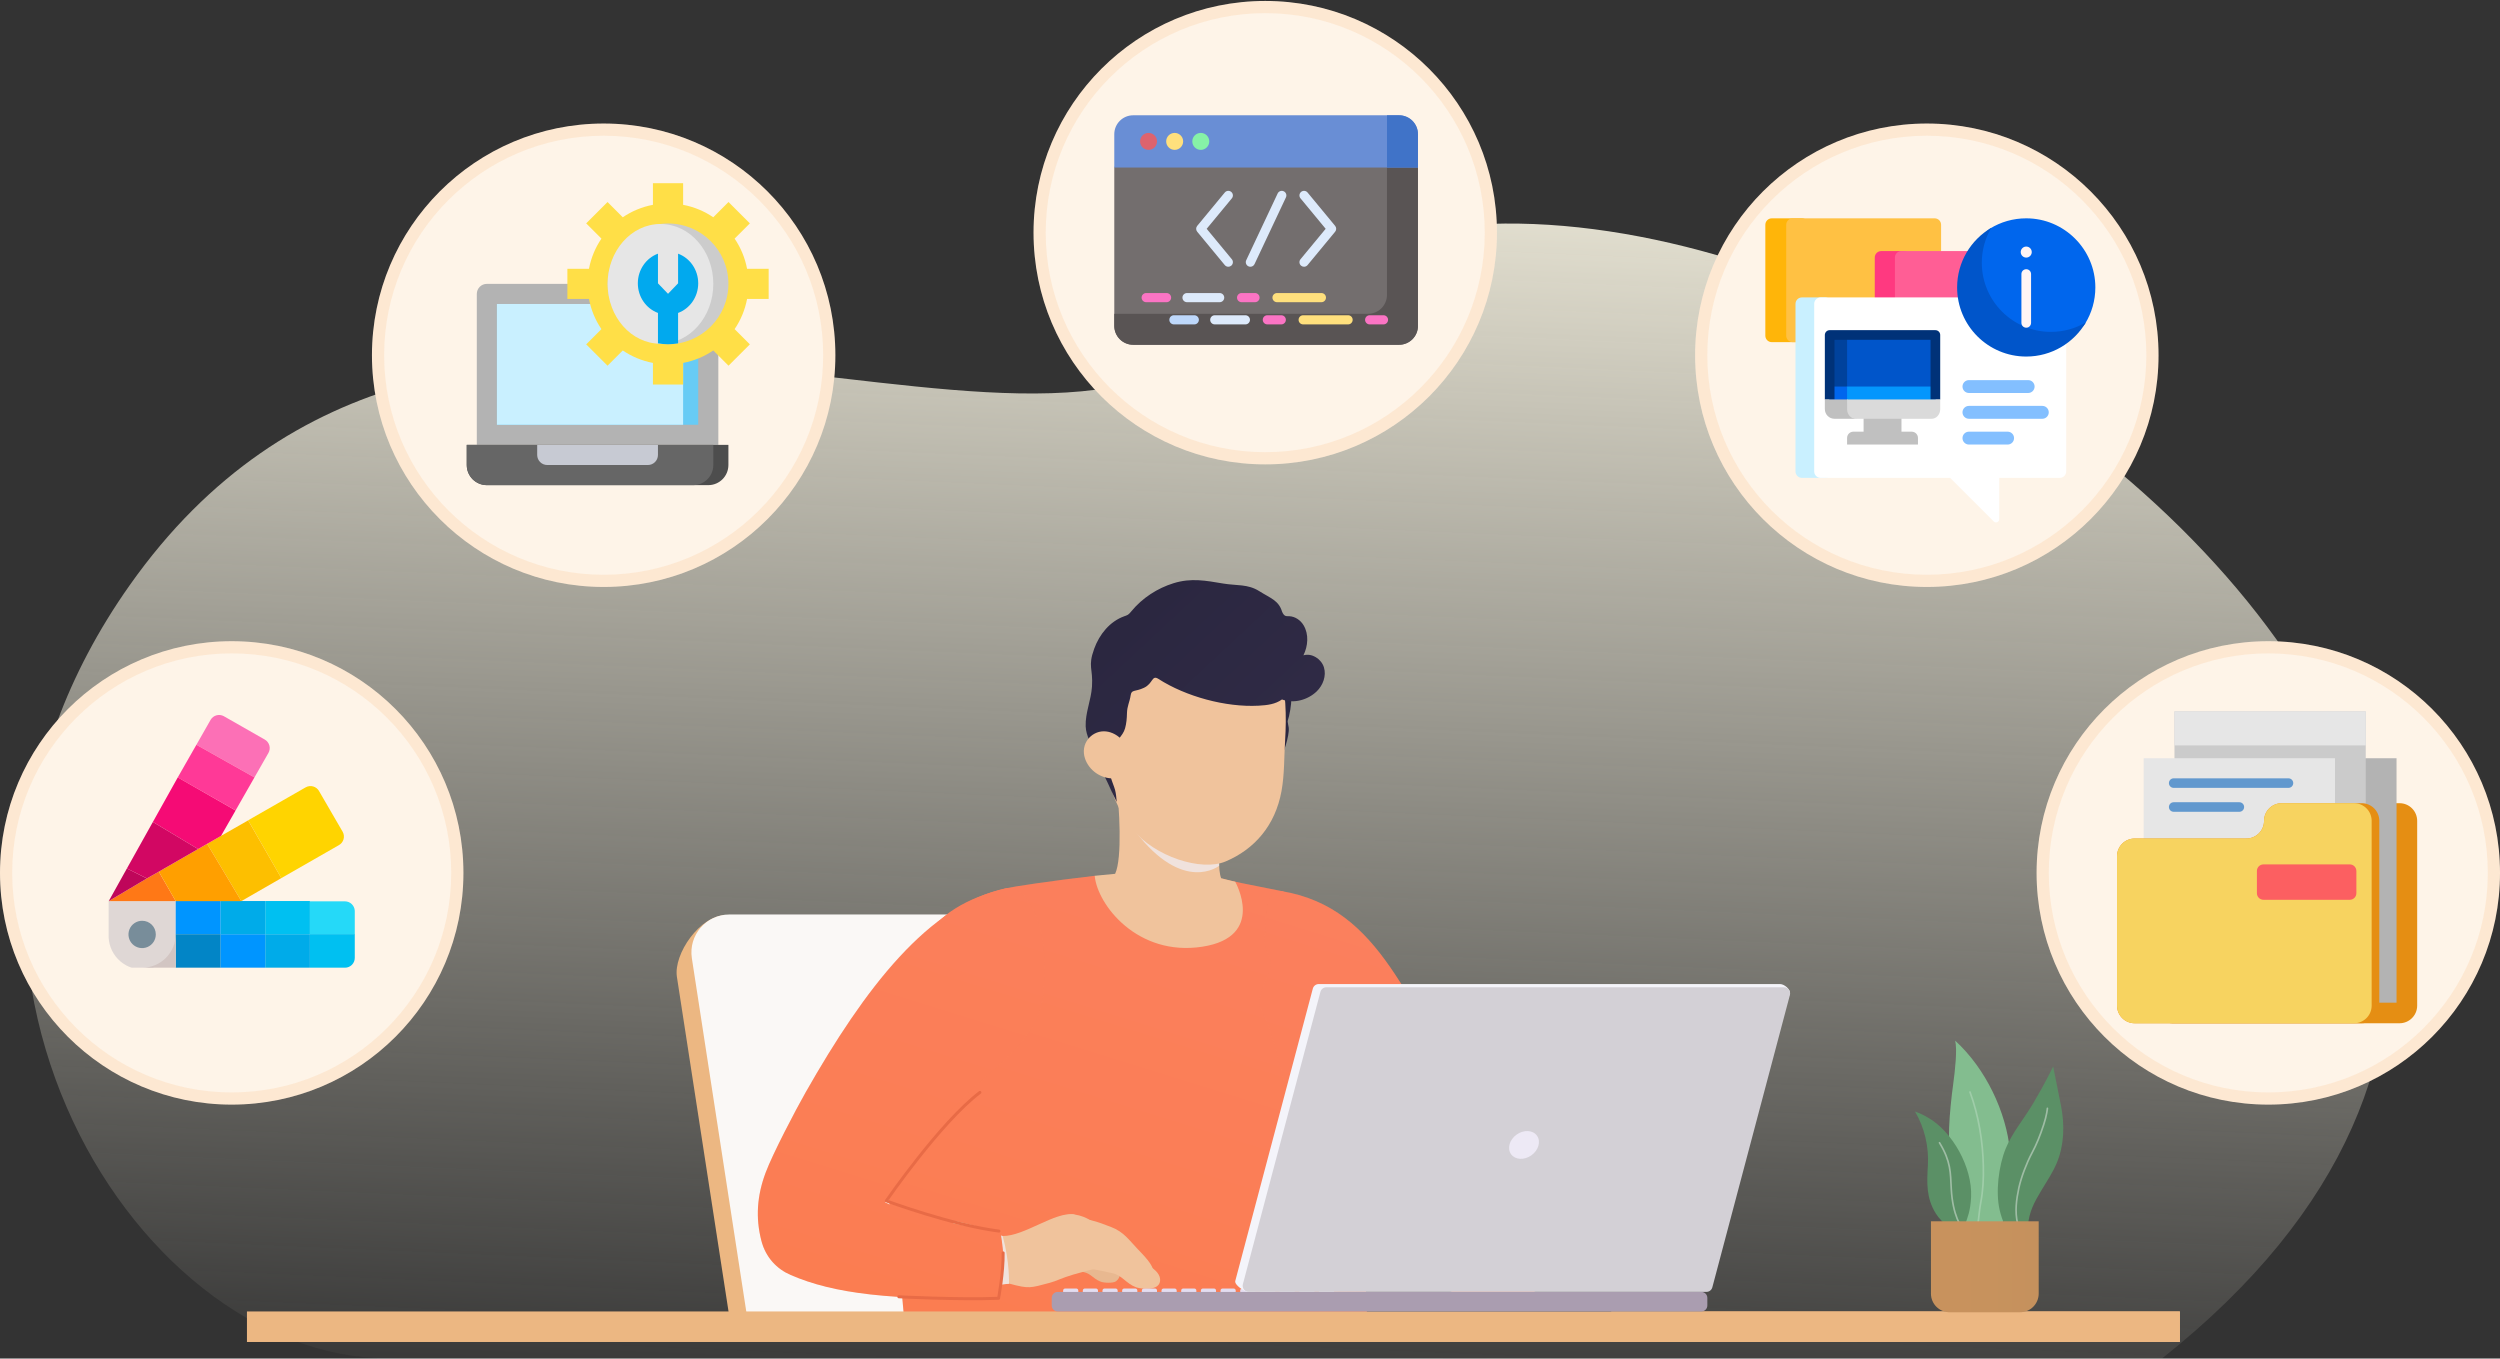 <svg width="1601" height="870" viewBox="0 0 1601 870" fill="none" xmlns="http://www.w3.org/2000/svg">
<rect x="0" y="0" width="1601" height="870" fill="#333333" stroke="none"/>
<path d="M248.303 869.852H1384.68C1862.63 491.079 1029.91 -47.794 786.517 210.953C661.736 343.605 286.937 86.191 83.109 374.703C-79.954 605.513 83.109 869.852 248.303 869.852Z" fill="url(#paint0_linear_1069_743)"/>
<circle cx="148.385" cy="559.01" r="148.385" fill="#FEF4E8"/>
<circle cx="148.385" cy="559.01" r="144.48" stroke="#F4810C" stroke-opacity="0.1" stroke-width="7.81"/>
<g clip-path="url(#clip0_1069_743)">
<g clip-path="url(#clip1_1069_743)">
<path d="M112.521 577.019V598.265C112.662 601.172 112.211 604.078 111.195 606.807C110.18 609.535 108.621 612.028 106.613 614.136C104.605 616.244 102.19 617.922 99.514 619.068C96.839 620.215 93.958 620.806 91.047 620.806C88.136 620.806 85.255 620.215 82.579 619.068C79.903 617.922 77.488 616.244 75.481 614.136C73.473 612.028 71.914 609.535 70.898 606.807C69.883 604.078 69.432 601.172 69.573 598.265V577.069H112.521V577.019Z" fill="#DFD7D5"/>
<path d="M227.2 583.291V598.467H198.518V577.221H220.927C222.552 577.232 224.111 577.87 225.279 579C226.447 580.13 227.135 581.667 227.2 583.291Z" fill="#25D9F8"/>
<path d="M227.2 598.265V613.441C227.2 615.105 226.539 616.7 225.363 617.876C224.186 619.053 222.591 619.714 220.927 619.714H198.518V598.265H227.2Z" fill="#00C0F1"/>
<path d="M169.836 598.265H198.468V619.714H169.836V598.265Z" fill="#00ABE9"/>
<path d="M169.836 577.019H198.468V598.265H169.836V577.019Z" fill="#00C0F1"/>
<path d="M141.151 598.265H169.834V619.714H141.151V598.265Z" fill="#0095FF"/>
<path d="M141.151 577.019H169.834V598.265H141.151V577.019Z" fill="#00ABE9"/>
<path d="M112.521 577.019H141.203V598.265H112.521V577.019Z" fill="#0095FF"/>
<path d="M112.521 598.265H141.203V619.714H112.521V598.265Z" fill="#0285C6"/>
<path d="M216.981 541.253L180.154 562.347L158.908 525.318L195.735 504.224C197.177 503.401 198.888 503.184 200.49 503.62C202.093 504.056 203.457 505.11 204.284 506.551L219.46 532.704C219.861 533.427 220.115 534.223 220.208 535.045C220.301 535.867 220.23 536.7 219.999 537.494C219.769 538.289 219.384 539.03 218.866 539.675C218.348 540.32 217.707 540.857 216.981 541.253Z" fill="#FFD400"/>
<path d="M112.521 577.067H69.624L94.057 562.549L101.695 558.199L109.132 571.149L112.521 577.067Z" fill="#FF7816"/>
<path d="M180.154 562.349L154.557 577.069L132.653 540.395L141.556 535.285L158.907 525.371L180.154 562.349Z" fill="#FDBF00"/>
<path d="M154.559 577.069H112.522L109.132 571.151L101.696 558.201L126.837 543.733L132.655 540.395L154.559 577.069Z" fill="#FF9F00"/>
<path d="M171.909 482.17L162.955 497.851L125.774 476.959L134.88 460.974C135.706 459.56 137.052 458.526 138.63 458.091C140.209 457.656 141.894 457.856 143.328 458.647L169.481 473.57C170.209 473.971 170.851 474.512 171.368 475.163C171.886 475.814 172.268 476.561 172.494 477.362C172.72 478.162 172.785 478.999 172.684 479.824C172.584 480.65 172.32 481.447 171.909 482.17Z" fill="#FC70B6"/>
<path d="M162.953 497.851L150.863 518.996L113.834 497.851L125.772 476.959L162.953 497.851Z" fill="#FF3997"/>
<path d="M94.057 562.551L69.624 577.069L81.259 556.177L94.057 562.551Z" fill="#BF065A"/>
<path d="M150.866 519.048L141.558 535.286L132.655 540.395L126.837 543.734L97.902 526.383L113.837 497.853L150.866 519.048Z" fill="#F50B75"/>
<path d="M126.837 543.734L101.695 558.202L94.057 562.552L81.259 556.178L97.902 526.383L126.837 543.734Z" fill="#D20763"/>
<path d="M99.774 598.366C99.784 600.099 99.279 601.796 98.324 603.242C97.368 604.687 96.005 605.817 94.407 606.487C92.809 607.157 91.047 607.338 89.347 607.006C87.646 606.674 86.082 605.844 84.853 604.623C83.624 603.401 82.785 601.842 82.443 600.143C82.102 598.444 82.272 596.681 82.933 595.079C83.594 593.477 84.715 592.108 86.156 591.144C87.596 590.18 89.29 589.665 91.023 589.665C92.17 589.659 93.306 589.879 94.368 590.313C95.429 590.747 96.394 591.387 97.208 592.196C98.021 593.004 98.666 593.966 99.107 595.025C99.547 596.084 99.774 597.219 99.774 598.366Z" fill="#788D9A"/>
<path d="M112.52 598.265V619.714H91.022C93.842 619.72 96.637 619.17 99.245 618.095C101.853 617.021 104.223 615.442 106.221 613.449C108.218 611.457 109.802 609.09 110.883 606.485C111.964 603.879 112.521 601.086 112.52 598.265Z" fill="#D2C5C2"/>
</g>
</g>
<circle cx="386.584" cy="227.5" r="148.385" fill="#FEF4E8"/>
<circle cx="386.584" cy="227.5" r="144.48" stroke="#F4810C" stroke-opacity="0.1" stroke-width="7.81"/>
<g clip-path="url(#clip2_1069_743)">
<path d="M460.026 284.906H305.346V188.231C305.346 184.67 308.23 181.786 311.791 181.786H453.581C457.142 181.786 460.026 184.67 460.026 188.231V284.906Z" fill="#B3B3B3"/>
<path d="M318.237 194.675H447.138V272.016H318.237V194.675Z" fill="#67CBF5"/>
<path d="M318.237 194.675H437.47V272.016H318.237V194.675Z" fill="#C9F0FF"/>
<path d="M492.251 191.454V172.119H478.423C477.086 165.071 474.337 158.53 470.444 152.812L480.209 143.048L466.535 129.375L456.772 139.14C451.057 135.25 444.516 132.501 437.468 131.164V117.336H418.133V131.164C411.086 132.501 404.545 135.25 398.827 139.143L389.063 129.378L375.389 143.052L385.154 152.815C381.265 158.533 378.516 165.074 377.175 172.122H363.351V191.457H377.178C378.516 198.504 381.265 205.046 385.158 210.764L375.393 220.527L389.066 234.201L398.83 224.436C404.548 228.325 411.089 231.074 418.136 232.415V246.236H437.471V232.409C444.519 231.071 451.06 228.322 456.778 224.429L466.542 234.194L480.215 220.521L470.45 210.757C474.34 205.039 477.089 198.498 478.429 191.451H492.251V191.454Z" fill="#FFDF47"/>
<path d="M466.471 181.786C466.471 203.143 449.158 220.456 427.801 220.456C406.444 220.456 389.131 203.143 389.131 181.786C389.131 160.429 406.444 143.116 427.801 143.116C449.158 143.116 466.471 160.429 466.471 181.786Z" fill="#CCCCCC"/>
<path d="M456.804 181.787C456.804 160.615 441.654 143.452 422.967 143.452C404.28 143.452 389.131 160.615 389.131 181.787C389.131 202.958 404.28 220.122 422.967 220.122C441.654 220.122 456.804 202.958 456.804 181.787Z" fill="#E6E6E6"/>
<path d="M434.247 162.45V181.44L427.802 188.153L421.357 181.44V162.45C413.848 165.214 408.467 172.671 408.467 181.44C408.467 190.201 413.851 197.639 421.357 200.404V219.874C423.457 220.23 425.601 220.455 427.802 220.455C430.003 220.455 432.146 220.23 434.247 219.874V200.404C441.752 197.636 447.137 190.201 447.137 181.44C447.137 172.671 441.756 165.214 434.247 162.45Z" fill="#01A9EE"/>
<path d="M453.582 310.686H311.791C304.673 310.686 298.901 304.915 298.901 297.796V284.906H466.472V297.796C466.472 304.915 460.7 310.686 453.582 310.686Z" fill="#4D4D4D"/>
<path d="M456.804 297.796V284.906H298.901V297.796C298.901 304.915 304.673 310.686 311.791 310.686H443.914C451.033 310.686 456.804 304.915 456.804 297.796Z" fill="#666666"/>
<path d="M344.016 284.906V291.351C344.016 294.912 346.9 297.796 350.461 297.796H414.911C418.472 297.796 421.356 294.912 421.356 291.351V284.906H344.016Z" fill="#C7CAD3"/>
</g>
<circle cx="810.262" cy="148.998" r="148.385" fill="#FEF4E8"/>
<circle cx="810.262" cy="148.998" r="144.48" stroke="#F4810C" stroke-opacity="0.1" stroke-width="7.81"/>
<g clip-path="url(#clip3_1069_743)">
<path d="M715.533 103.759L713.586 107.267V208.677C713.586 215.368 719.011 220.793 725.703 220.793H895.944C902.636 220.793 908.061 215.368 908.061 208.677V107.267L906.113 103.759H715.533Z" fill="#736E6E"/>
<path d="M786.613 170.826C785.768 170.827 784.93 170.464 784.349 169.761L766.688 148.392C765.791 147.307 765.791 145.738 766.688 144.653L784.349 123.283C785.382 122.034 787.232 121.858 788.481 122.891C789.73 123.923 789.906 125.773 788.874 127.022L772.757 146.522L788.874 166.022C789.906 167.271 789.73 169.121 788.481 170.154C787.934 170.606 787.271 170.826 786.613 170.826Z" fill="#DDEAFB"/>
<path d="M835.099 170.827C834.441 170.828 833.778 170.607 833.231 170.155C831.982 169.122 831.806 167.272 832.839 166.023L848.955 146.523L832.839 127.023C831.806 125.774 831.982 123.924 833.231 122.891C834.481 121.859 836.33 122.034 837.363 123.284L855.024 144.654C855.921 145.739 855.921 147.307 855.024 148.393L837.363 169.762C836.782 170.464 835.944 170.827 835.099 170.827Z" fill="#DDEAFB"/>
<path d="M800.738 170.828C800.319 170.828 799.894 170.738 799.49 170.548C798.024 169.857 797.395 168.109 798.085 166.642L818.205 123.904C818.895 122.437 820.643 121.807 822.11 122.498C823.577 123.188 824.206 124.937 823.515 126.403L803.396 169.142C802.895 170.205 801.839 170.828 800.738 170.828Z" fill="#DDEAFB"/>
<path d="M888.22 103.759V188.836C888.22 195.527 882.795 200.952 876.103 200.952H713.586V208.676C713.586 215.368 719.011 220.793 725.703 220.793H895.944C902.636 220.793 908.061 215.368 908.061 208.676V107.267L906.113 103.759H888.22Z" fill="#595454"/>
<path d="M895.944 73.828H725.703C719.011 73.828 713.586 79.253 713.586 85.945V107.267H908.061V85.945C908.061 79.253 902.636 73.828 895.944 73.828Z" fill="#698ED5"/>
<path d="M895.943 73.828H888.219V107.267H908.059V85.945C908.059 79.253 902.635 73.828 895.943 73.828Z" fill="#4073C8"/>
<path d="M735.534 95.983C738.536 95.983 740.97 93.549 740.97 90.547C740.97 87.545 738.536 85.111 735.534 85.111C732.532 85.111 730.098 87.545 730.098 90.547C730.098 93.549 732.532 95.983 735.534 95.983Z" fill="#DD636E"/>
<path d="M752.256 95.983C755.258 95.983 757.692 93.549 757.692 90.547C757.692 87.545 755.258 85.111 752.256 85.111C749.253 85.111 746.819 87.545 746.819 90.547C746.819 93.549 749.253 95.983 752.256 95.983Z" fill="#FFE07D"/>
<path d="M768.977 95.983C771.98 95.983 774.413 93.549 774.413 90.547C774.413 87.545 771.98 85.111 768.977 85.111C765.975 85.111 763.541 87.545 763.541 90.547C763.541 93.549 765.975 95.983 768.977 95.983Z" fill="#86F1A7"/>
<path d="M747.061 193.53H734.01C732.389 193.53 731.075 192.216 731.075 190.595C731.075 188.974 732.389 187.661 734.01 187.661H747.061C748.682 187.661 749.995 188.974 749.995 190.595C749.995 192.216 748.682 193.53 747.061 193.53Z" fill="#FB74C4"/>
<path d="M781.071 193.53H760.168C758.547 193.53 757.233 192.216 757.233 190.595C757.233 188.974 758.547 187.661 760.168 187.661H781.071C782.693 187.661 784.006 188.974 784.006 190.595C784.006 192.216 782.693 193.53 781.071 193.53Z" fill="#DDEAFB"/>
<path d="M846.221 193.53H817.803C816.182 193.53 814.868 192.216 814.868 190.595C814.868 188.974 816.182 187.661 817.803 187.661H846.221C847.842 187.661 849.155 188.974 849.155 190.595C849.155 192.216 847.842 193.53 846.221 193.53Z" fill="#FFE07D"/>
<path d="M803.701 193.53H795.113C793.492 193.53 792.179 192.216 792.179 190.595C792.179 188.974 793.493 187.661 795.113 187.661H803.701C805.322 187.661 806.636 188.974 806.636 190.595C806.636 192.216 805.322 193.53 803.701 193.53Z" fill="#FB74C4"/>
<path d="M764.826 207.751H751.774C750.153 207.751 748.84 206.437 748.84 204.816C748.84 203.195 750.154 201.881 751.774 201.881H764.826C766.447 201.881 767.76 203.195 767.76 204.816C767.76 206.437 766.446 207.751 764.826 207.751Z" fill="#BED8FB"/>
<path d="M797.549 207.751H777.935C776.313 207.751 775 206.437 775 204.816C775 203.195 776.314 201.881 777.935 201.881H797.549C799.17 201.881 800.483 203.195 800.483 204.816C800.483 206.437 799.17 207.751 797.549 207.751Z" fill="#DDEAFB"/>
<path d="M820.531 207.751H811.606C809.985 207.751 808.672 206.437 808.672 204.816C808.672 203.195 809.986 201.881 811.606 201.881H820.531C822.152 201.881 823.466 203.195 823.466 204.816C823.466 206.437 822.152 207.751 820.531 207.751Z" fill="#FB74C4"/>
<path d="M885.984 207.751H877.131C875.51 207.751 874.196 206.437 874.196 204.816C874.196 203.195 875.51 201.881 877.131 201.881H885.984C887.605 201.881 888.918 203.195 888.918 204.816C888.918 206.437 887.605 207.751 885.984 207.751Z" fill="#FB74C4"/>
<path d="M863.317 207.751H834.544C832.923 207.751 831.609 206.437 831.609 204.816C831.609 203.195 832.923 201.881 834.544 201.881H863.317C864.938 201.881 866.251 203.195 866.251 204.816C866.251 206.437 864.938 207.751 863.317 207.751Z" fill="#FFE07D"/>
</g>
<circle cx="1233.94" cy="227.5" r="148.385" fill="#FEF4E8"/>
<circle cx="1233.94" cy="227.5" r="144.48" stroke="#F4810C" stroke-opacity="0.1" stroke-width="7.81"/>
<g clip-path="url(#clip4_1069_743)">
<path d="M1154 219.113H1134.65C1132.37 219.113 1130.52 217.265 1130.52 214.985V143.946C1130.52 141.666 1132.37 139.818 1134.65 139.818H1154C1156.28 139.818 1158.13 141.666 1158.13 143.946V214.985C1158.13 217.265 1156.28 219.113 1154 219.113Z" fill="#FFB509"/>
<path d="M1238.95 219.113H1148.02C1145.74 219.113 1143.89 217.265 1143.89 214.985V143.946C1143.89 141.666 1145.74 139.818 1148.02 139.818H1238.95C1241.23 139.818 1243.08 141.666 1243.08 143.946V214.985C1243.08 217.265 1241.23 219.113 1238.95 219.113Z" fill="#FFC143"/>
<path d="M1219.26 203.019H1204.73C1202.45 203.019 1200.6 201.171 1200.6 198.892V164.916C1200.6 162.637 1202.45 160.789 1204.73 160.789H1219.26C1221.54 160.789 1223.39 162.637 1223.39 164.916V198.892C1223.39 201.171 1221.54 203.019 1219.26 203.019Z" fill="#FF3980"/>
<path d="M1282.82 203.019H1217.63C1215.35 203.019 1213.5 201.171 1213.5 198.892V164.916C1213.5 162.637 1215.35 160.789 1217.63 160.789H1282.82C1285.1 160.789 1286.95 162.637 1286.95 164.916V198.892C1286.95 201.171 1285.1 203.019 1282.82 203.019Z" fill="#FF5E95"/>
<path d="M1168.81 306.037H1153.97C1151.69 306.037 1149.84 304.189 1149.84 301.909V194.59C1149.84 192.31 1151.69 190.462 1153.97 190.462H1168.81C1171.09 190.462 1172.94 192.31 1172.94 194.59V301.909C1172.94 304.189 1171.09 306.037 1168.81 306.037Z" fill="#C9F0FF"/>
<path d="M1323.2 194.59V301.909C1323.2 304.189 1321.35 306.037 1319.07 306.037H1280.32V332.494C1280.32 334.333 1278.1 335.254 1276.8 333.954L1248.88 306.037H1165.94C1163.66 306.037 1161.81 304.189 1161.81 301.909V194.59C1161.81 192.31 1163.66 190.462 1165.94 190.462H1319.07C1321.35 190.462 1323.2 192.31 1323.2 194.59Z" fill="white"/>
<path d="M1302.96 247.55C1302.96 249.829 1301.11 251.677 1298.83 251.677H1260.91C1258.63 251.677 1256.78 249.829 1256.78 247.55C1256.78 245.27 1258.63 243.422 1260.91 243.422H1298.83C1301.11 243.422 1302.96 245.27 1302.96 247.55ZM1260.91 268.188H1307.9C1310.18 268.188 1312.03 266.34 1312.03 264.06C1312.03 261.781 1310.18 259.933 1307.9 259.933H1260.91C1258.63 259.933 1256.78 261.781 1256.78 264.06C1256.78 266.34 1258.63 268.188 1260.91 268.188ZM1285.68 276.443H1260.91C1258.63 276.443 1256.78 278.291 1256.78 280.571C1256.78 282.851 1258.63 284.699 1260.91 284.699H1285.68C1287.96 284.699 1289.8 282.851 1289.8 280.571C1289.8 278.291 1287.96 276.443 1285.68 276.443Z" fill="#83BFFF"/>
<path d="M1239.41 214.529V262.067H1171.73V214.529H1239.41Z" fill="#0055CA"/>
<path d="M1182.87 214.529V262.067H1171.73V214.529H1182.87Z" fill="#00429C"/>
<path d="M1239.41 247.55V257.939H1171.73L1182.87 247.55H1239.41Z" fill="#0396FD"/>
<path d="M1182.87 247.55V257.939H1171.73V247.55H1182.87Z" fill="#0066ED"/>
<path d="M1242.51 214.528V255.805L1242.37 255.915H1236.31V217.624H1174.82V255.915H1169L1168.63 255.805V214.528C1168.63 212.819 1170.02 211.433 1171.73 211.433H1239.41C1241.12 211.433 1242.51 212.819 1242.51 214.528Z" fill="#003278"/>
<path d="M1217.7 262.512V277.869H1193.44V262.512H1217.7ZM1183.39 261.996V255.805H1168.63V261.996C1168.63 265.416 1171.4 268.188 1174.82 268.188H1189.58C1186.16 268.188 1183.39 265.416 1183.39 261.996Z" fill="#C0C0C0"/>
<path d="M1242.51 255.805V261.996C1242.51 265.416 1240.07 268.188 1237.05 268.188H1188.32C1185.31 268.188 1182.87 265.416 1182.87 261.996V255.805H1242.51Z" fill="#DADADA"/>
<path d="M1224.24 276.444H1186.9C1184.67 276.444 1182.87 278.248 1182.87 280.472V284.699H1228.27V280.472C1228.27 278.248 1226.47 276.444 1224.24 276.444Z" fill="#C0C0C0"/>
<path d="M1341.86 184.076C1341.86 192.531 1339.49 200.431 1335.38 207.15C1334.78 208.13 1333.95 208.957 1332.97 209.557C1326.25 213.669 1318.35 216.04 1309.9 216.04C1285.53 216.04 1265.64 196.143 1265.64 171.781C1265.64 163.33 1268.01 155.432 1272.12 148.716C1272.72 147.73 1273.55 146.899 1274.53 146.296C1281.25 142.187 1289.15 139.818 1297.6 139.818C1321.96 139.817 1341.86 159.714 1341.86 184.076Z" fill="#0066ED"/>
<path d="M1335.79 206.46C1328.1 219.548 1313.88 228.335 1297.6 228.335C1273.16 228.335 1253.34 208.52 1253.34 184.077C1253.34 167.8 1262.13 153.575 1275.22 145.888C1271.36 152.454 1269.15 160.104 1269.15 168.27C1269.15 192.714 1288.97 212.529 1313.41 212.529C1321.57 212.529 1329.22 210.317 1335.79 206.46Z" fill="#0055CA"/>
<path d="M1294.07 161.429C1294.07 159.478 1295.65 157.896 1297.6 157.896C1299.55 157.896 1301.14 159.478 1301.14 161.429C1301.14 163.38 1299.55 164.962 1297.6 164.962C1295.65 164.962 1294.07 163.38 1294.07 161.429ZM1297.6 172.401C1295.89 172.401 1294.51 173.787 1294.51 175.496V206.762C1294.51 208.472 1295.89 209.858 1297.6 209.858C1299.31 209.858 1300.7 208.472 1300.7 206.762V175.496C1300.7 173.787 1299.31 172.401 1297.6 172.401Z" fill="#FFF5F5"/>
</g>
<circle cx="1452.62" cy="559.01" r="148.385" fill="#FEF4E8"/>
<circle cx="1452.62" cy="559.01" r="144.48" stroke="#F4810C" stroke-opacity="0.1" stroke-width="7.81"/>
<g clip-path="url(#clip5_1069_743)">
<path d="M1474.14 525.673C1474.14 531.92 1469.07 536.986 1462.82 536.986H1391.3C1385.05 536.986 1379.99 542.049 1379.99 548.298V643.982C1379.99 650.231 1385.05 655.295 1391.3 655.295H1536.65C1542.9 655.295 1547.96 650.231 1547.96 643.982V525.673C1547.96 519.425 1542.9 514.361 1536.65 514.361H1485.45C1479.2 514.361 1474.14 519.425 1474.14 525.673Z" fill="#E58E13"/>
<path d="M1412.24 485.573H1534.74V642.114H1412.24V485.573Z" fill="#B3B3B3"/>
<path d="M1392.53 455.199H1515.03V559.073H1392.53V455.199Z" fill="#CBCBCB"/>
<path d="M1392.53 455.199H1515.03V477.361H1392.53V455.199Z" fill="#E6E6E6"/>
<path d="M1372.82 485.573H1495.33V559.073H1372.82V485.573Z" fill="#E6E6E6"/>
<path d="M1523.71 525.673V643.982C1523.71 650.231 1518.65 655.295 1512.4 655.295H1367.05C1360.81 655.295 1355.74 650.231 1355.74 643.982V548.296C1355.74 542.048 1360.81 536.984 1367.05 536.984H1438.58C1444.83 536.984 1449.89 531.92 1449.89 525.673C1449.89 519.425 1454.95 514.361 1461.2 514.361H1512.4C1518.65 514.361 1523.71 519.425 1523.71 525.673Z" fill="#E58E13"/>
<path d="M1518.81 525.673V643.982C1518.81 650.231 1513.75 655.295 1507.5 655.295H1367.05C1360.81 655.295 1355.74 650.231 1355.74 643.982V548.296C1355.74 542.048 1360.81 536.984 1367.05 536.984H1438.58C1444.83 536.984 1449.89 531.92 1449.89 525.673C1449.89 519.425 1454.95 514.361 1461.2 514.361H1507.5C1513.75 514.361 1518.81 519.425 1518.81 525.673Z" fill="#F7D360"/>
<path d="M1465.53 504.561H1392.03C1390.34 504.561 1388.97 503.19 1388.97 501.498C1388.97 499.807 1390.34 498.436 1392.03 498.436H1465.53C1467.22 498.436 1468.59 499.807 1468.59 501.498C1468.59 503.19 1467.22 504.561 1465.53 504.561Z" fill="#6198CE"/>
<path d="M1434.07 519.874H1392.03C1390.34 519.874 1388.97 518.503 1388.97 516.811C1388.97 515.12 1390.34 513.748 1392.03 513.748H1434.07C1435.77 513.748 1437.14 515.12 1437.14 516.811C1437.14 518.503 1435.77 519.874 1434.07 519.874Z" fill="#6198CE"/>
<path d="M1504.8 576.224H1449.53C1447.2 576.224 1445.32 574.338 1445.32 572.011V557.775C1445.32 555.449 1447.2 553.562 1449.53 553.562H1504.8C1507.13 553.562 1509.02 555.449 1509.02 557.775V572.011C1509.02 574.339 1507.13 576.224 1504.8 576.224Z" fill="#FC5F61"/>
</g>
<path d="M670.058 857.285L633.479 619.869C631.653 608.009 621.445 599.256 609.448 599.256C609.448 599.256 501.596 586.109 464.842 586.109C448.355 586.109 431.228 610.877 433.497 625.609L469.239 857.285H670.058Z" fill="#ECB782"/>
<path d="M480.491 856.583H689.037L650.467 606.246C648.641 594.387 638.433 585.634 626.436 585.634H467.096C452.189 585.634 440.795 598.922 443.064 613.653L480.491 856.583Z" fill="#FAF8F6"/>
<path d="M811.095 434.694C811.043 430.3 812.39 430.583 816.523 427.726C828.423 439.723 828.003 446.881 825.495 458.602C825.161 460.176 824.592 461.325 824.606 462.103C824.621 462.84 825.112 464.502 825.291 465.964C825.905 470.99 821.597 484.33 818.613 488.463C811.62 471.548 811.311 452.881 811.095 434.697V434.694Z" fill="url(#paint1_linear_1069_743)"/>
<path d="M785.618 515.213C785.618 515.213 777.501 550.944 782.11 562.67C782.11 562.67 857.53 634.787 728.634 634.787C716.117 634.787 703.368 588.639 714.126 559.586C718.832 549.59 716.838 516.679 714.878 500.638L785.618 515.21V515.213Z" fill="#F0C39C"/>
<g style="mix-blend-mode:multiply">
<path d="M780.737 554.453C780.737 554.453 757.84 572.737 727.024 532.345C720.22 523.424 717.724 514.485 714.64 505.918L783.542 519.184C783.542 519.184 780.198 547.367 780.734 554.45L780.737 554.453Z" fill="#F0E2DD"/>
</g>
<path d="M820.691 506.535C816.699 528.644 803.352 543.896 784.807 551.7C769.395 558.188 739.438 548.683 725.026 530.805C708.926 510.832 697.967 471.232 716.21 435.386C734.453 399.54 770.466 380.102 799.051 397.84C820.49 411.142 824.999 441.929 822.979 474.301C822.305 485.093 822.614 495.881 820.691 506.532V506.535Z" fill="#F0C39C"/>
<path d="M699.312 439.727C700.075 427.715 696.485 427.101 700.745 415.391C704.07 406.254 710.718 397.91 720.107 394.607C720.803 394.361 721.514 394.142 722.146 393.77C723.154 393.174 723.898 392.23 724.642 391.326C731.621 382.903 741.163 376.706 751.59 373.477C762.821 369.999 772.117 371.81 783.393 373.704C791.874 375.129 799.073 373.927 806.345 378.518C813.622 383.104 818.83 384.477 821.006 391.627C821.218 392.323 821.724 393.13 822.189 393.684C823.115 394.789 824.168 394.558 825.611 394.618C829.372 394.774 832.847 397.155 834.789 400.376C838.312 406.221 837.642 413.757 834.711 419.68C840.112 418.047 846.206 422.001 847.854 427.399C849.502 432.797 847.258 438.879 843.189 442.789C837.501 448.25 828.465 450.779 820.976 447.933C816.747 450.98 811.658 451.624 805.91 451.929C784.974 453.041 759.417 446.062 741.862 434.776C737.54 431.997 738.551 437.662 732.611 440.46C726.859 443.168 724.668 441.442 724.099 445.147C723.359 449.972 721.822 451.955 721.711 456.828C721.636 460.046 721.376 463.245 720.506 466.381C719.084 471.511 714.353 474.361 712.496 479.323C709.985 486.034 709.654 490.945 711.41 497.912C712.072 500.546 713.397 503.295 714.1 505.918C714.661 508.016 715.022 511.423 715.16 513.596C714.955 513.012 713.296 509.705 713.021 509.173C711.053 505.319 710.149 502.711 708.181 498.857C704.919 492.466 703.684 489.936 702.132 482.954C699.268 477.485 695.481 471.463 695.261 465.109C694.967 456.512 698.758 448.309 699.305 439.727H699.312Z" fill="url(#paint2_linear_1069_743)"/>
<path d="M694.826 485.714C697.359 493.317 704.889 498.603 712.898 498.496C720.907 498.388 722.403 492.439 722.674 484.683C722.987 475.751 714.743 468.222 706.734 468.33C698.725 468.438 691.727 476.402 694.83 485.717L694.826 485.714Z" fill="#F0C39C"/>
<path d="M876.052 854.935H579.547C575.544 772.346 554.09 729.938 567.337 672.047C581.652 609.479 591.075 582.055 644.398 568.834C648.081 567.919 673.128 564.076 701.043 560.862C709.368 574.693 733.411 592.724 764.879 591.876C792.723 591.129 784.74 571.621 782.583 562.607C784.8 563.511 800.632 566.725 821.152 570.735C841.404 578.231 843.833 590.381 858.977 631.316C880.661 689.925 869.457 735.805 876.056 854.935H876.052Z" fill="url(#paint3_linear_1069_743)"/>
<path style="mix-blend-mode:overlay" opacity="0.14" d="M876.052 854.935H579.547C575.544 772.346 554.09 729.938 567.337 672.047C581.652 609.479 591.075 582.055 644.398 568.834C648.081 567.919 673.128 564.076 701.043 560.862C709.368 574.693 733.411 592.724 764.879 591.876C792.723 591.129 784.74 571.621 782.583 562.607C784.8 563.511 800.632 566.725 821.152 570.735C841.404 578.231 843.833 590.381 858.977 631.316C880.661 689.925 869.457 735.805 876.056 854.935H876.052Z" fill="url(#paint4_linear_1069_743)"/>
<path d="M701.038 560.858L714.121 559.586C714.121 559.586 738.804 566.933 750.098 567.714C779.579 569.753 782.016 562.432 782.016 562.432L791.026 564.667C791.026 564.667 811.095 599.963 769.87 606.284C728.507 612.623 702.768 579.522 701.042 560.862L701.038 560.858Z" fill="#F0C39C"/>
<path d="M714.676 820.539C715.986 819.576 717.068 817.89 717.139 816.41C717.351 811.894 716.425 808.2 712.121 805.302C705.867 801.091 701.5 796.801 693.357 795.689C685.21 794.577 673.31 792.788 665.018 797.78C662.454 799.324 659.251 804.617 660.059 809.223C660.866 813.828 664.943 816.815 667.99 815.815C676.825 812.917 684.403 812.597 693.907 814.62C698.729 815.647 699.633 818.605 704.766 820.736C706.946 821.644 712.913 821.834 714.68 820.535L714.676 820.539Z" fill="#E8B890"/>
<path d="M611.623 781.926C632.757 786.226 640.134 791.524 642.143 791.542C656.015 791.676 675.671 775.814 687.702 777.715C690.596 778.172 691.321 795.482 713.158 809.462C713.158 809.462 695.663 813.773 687.438 816.202C679.492 818.55 676.691 820.343 672.264 821.507C659.813 824.781 659.225 825.517 646.614 822.091C644.282 822.121 635.458 823.367 632.337 823.531C608.584 824.755 608.372 819.666 591.595 812.508L611.62 781.926H611.623Z" fill="#F0C39C"/>
<path d="M735.419 819.345C736.796 817.973 737.953 816.313 738.343 814.171C739.02 810.436 732.097 803.591 728.403 799.722C723.039 794.105 719.606 788.871 711.607 785.805C703.609 782.744 693.632 778.551 684.079 781.393C681.129 782.271 676.665 786.642 676.42 791.322C676.174 796.002 679.619 799.897 682.937 799.666C692.557 798.997 701.232 798.439 710.395 802.72C715.045 804.893 722.935 815.871 727.645 819.196C729.642 820.606 733.117 821.641 735.419 819.345Z" fill="#F0C39C"/>
<path d="M710.416 804.209C711.399 802.553 712.046 800.671 712.001 798.495C711.908 793.975 711.287 790.284 706.983 787.387C700.729 783.175 696.344 779.02 688.219 777.774C682.341 776.874 670.686 781.68 662.394 786.672C659.831 788.216 656.628 793.51 657.436 798.115C658.243 802.72 662.32 805.708 665.367 804.707C674.202 801.809 679.265 794.681 688.77 796.705C693.591 797.732 697.992 803.747 703.125 805.879C705.305 806.783 708.776 806.98 710.42 804.209H710.416Z" fill="#F0C39C"/>
<path d="M742.952 819.743C742.985 816.51 740.672 813.546 735.393 810.253C727.886 805.57 723.091 800.168 712.604 798.379C702.117 796.59 686.831 792.226 675.902 795.89C672.524 797.021 668.164 801.452 669.012 805.652C669.861 809.855 675.009 812.924 678.993 812.325C690.537 810.592 700.324 812.642 712.526 815.38C718.716 816.767 721.074 821.986 727.622 824.397C730.401 825.42 742.874 827.161 742.956 819.739L742.952 819.743Z" fill="#F0C39C"/>
<g style="mix-blend-mode:multiply">
<path d="M641.057 791.274L640.715 822.646C640.715 822.646 644.468 822.21 646.142 822.106C646.142 822.106 646.712 808.122 642.102 791.539C641.656 791.516 641.057 791.274 641.057 791.274Z" fill="#F0E2DD"/>
</g>
<path d="M490.324 750.911C494.937 738.62 509.393 711.051 515.847 699.683C554.082 632.35 594.965 579.302 644.393 568.834C655.096 566.569 673.116 586.62 668.16 636.595C665.01 668.386 633.248 684.304 609.176 710.94C587.402 735.031 577.183 750.658 566.812 770.021C588.689 780.192 608.844 783.785 640.573 788.514C640.573 788.514 642.585 799.157 642.477 805.176C642.347 812.303 639.486 831.435 639.486 831.435C570.699 832.763 534.176 828.552 506.376 816.518C497.567 812.705 490.38 805.395 487.579 794.57C483.777 779.887 484.796 765.646 490.324 750.908V750.911Z" fill="url(#paint5_linear_1069_743)"/>
<path style="mix-blend-mode:overlay" opacity="0.14" d="M490.324 750.911C494.937 738.62 509.393 711.051 515.847 699.683C554.082 632.35 594.965 579.302 644.393 568.834C655.096 566.569 673.116 586.62 668.16 636.595C665.01 668.386 633.248 684.304 609.176 710.94C587.402 735.031 577.183 750.658 566.812 770.021C588.689 780.192 608.844 783.785 640.573 788.514C640.573 788.514 642.585 799.157 642.477 805.176C642.347 812.303 639.486 831.435 639.486 831.435C570.699 832.763 534.176 828.552 506.376 816.518C497.567 812.705 490.38 805.395 487.579 794.57C483.777 779.887 484.796 765.646 490.324 750.908V750.911Z" fill="url(#paint6_linear_1069_743)"/>
<path d="M627.553 699.571C602.149 718.886 567.59 769.028 567.59 769.028C567.59 769.028 609.176 784.47 639.736 788.402" stroke="#E86B46" stroke-width="1.916" stroke-linecap="round" stroke-linejoin="round"/>
<path d="M575.617 830.461C575.617 830.461 613.431 832.406 639.487 831.435C639.487 831.435 642.608 814.981 642.407 802.359" stroke="#E86B46" stroke-width="1.916" stroke-linecap="round" stroke-linejoin="round"/>
<path d="M807.605 646.766C821.622 674.417 819.903 704.623 839.434 729.574C863.26 760.011 925.895 852.7 969.988 834.23C979.14 830.398 990.188 823.613 993.804 813.702C999.299 798.64 959.204 730.608 944.752 709.195C900.375 643.44 885.157 581.609 820.938 570.709C810.469 572.097 810.879 581.669 810.402 593.93C810.135 600.838 808.892 605.239 812.236 611.481C818.278 622.764 801.831 635.367 807.609 646.762L807.605 646.766Z" fill="url(#paint7_linear_1069_743)"/>
<path style="mix-blend-mode:overlay" opacity="0.14" d="M807.605 646.766C821.622 674.417 819.903 704.623 839.434 729.574C863.26 760.011 925.895 852.7 969.988 834.23C979.14 830.398 990.188 823.613 993.804 813.702C999.299 798.64 959.204 730.608 944.752 709.195C900.375 643.44 885.157 581.609 820.938 570.709C810.469 572.097 810.879 581.669 810.402 593.93C810.135 600.838 808.892 605.239 812.236 611.481C818.278 622.764 801.831 635.367 807.609 646.762L807.605 646.766Z" fill="url(#paint8_linear_1069_743)"/>
<path d="M1395.99 839.854H158.147V859.411H1395.99V839.854Z" fill="#ECB782"/>
<path d="M1396 839.854H1031.82V859.411H1396V839.854Z" fill="#ECB782"/>
<path d="M1253.41 753.672C1252.45 751.205 1251.53 748.717 1250.75 746.157C1248.13 737.523 1247.9 731.125 1248.22 722.167C1248.56 712.948 1249.71 702.514 1250.85 694.077C1252.06 685.141 1253.49 672.091 1252.09 666.433C1271.67 684.334 1284.84 712.149 1287.23 737.315C1288.04 745.811 1289.03 757.935 1287.75 766.268C1285.99 777.67 1279.59 788.96 1274.51 798.558C1269.92 807.214 1266.92 819.077 1261.11 826.566C1253.11 804.231 1253.63 817.467 1255.88 807.493C1258.85 794.298 1259.53 782.889 1256.3 769.701C1254.72 763.243 1255.76 759.683 1253.41 753.668V753.672Z" fill="#83BD8F"/>
<path d="M1264.72 791.188C1267.32 784.306 1267.11 777.231 1268.46 770.192C1269.91 762.652 1270.31 754.992 1270.15 747.281C1269.83 730.957 1267.19 714.682 1261.59 699.344" stroke="#9FCDA9" stroke-width="1.068" stroke-linecap="round" stroke-linejoin="round"/>
<path d="M1292.54 721.081C1295.79 716.211 1299.19 711.416 1302.17 706.39C1310.3 692.663 1314.85 682.936 1314.85 682.936C1314.85 682.936 1318.99 703.597 1319.92 708.407C1322.27 720.519 1321.91 733.398 1317.15 744.777C1314.61 750.856 1310.89 756.358 1307.5 762.005C1302.61 770.133 1299.46 775.873 1298.62 785.371C1297.73 795.37 1297.47 805.422 1297.83 815.454C1294.54 808.364 1291.25 801.277 1287.97 794.187C1285.08 787.952 1282.16 781.662 1280.59 774.969C1277.87 763.393 1279.95 746.567 1284.44 735.582C1286.54 730.437 1289.44 725.712 1292.53 721.081H1292.54Z" fill="#5B9066"/>
<path d="M1292.08 783.6C1290.25 776.059 1291.26 768.292 1292.88 760.736C1294.34 753.947 1297.87 744.718 1301.15 738.595C1304.41 732.49 1306.41 727.345 1308.75 720.322C1310.83 714.069 1311.16 709.772 1311.16 709.772" stroke="#9FBDA5" stroke-width="1.068" stroke-linecap="round" stroke-linejoin="round"/>
<path d="M1258.56 793.346C1252.34 789.667 1243.57 783.387 1239.67 777.082C1233.48 767.108 1233.95 757.369 1234.62 746.232C1235.33 734.42 1232.44 722.007 1226.38 711.84C1229.33 712.774 1232.16 714.262 1234.94 715.865C1250.07 724.588 1263.2 747.303 1262.29 766.558C1261.43 784.924 1254.37 783.67 1258.06 800.358C1257.54 800.005 1259.12 793.677 1258.56 793.346H1258.56Z" fill="#5B9066"/>
<path d="M1258.36 788.964C1255.78 786.01 1250.51 778.261 1249.59 761.365C1249.02 750.978 1249.45 743.962 1242.06 731.824" stroke="#9FBDA5" stroke-width="1.068" stroke-linecap="round" stroke-linejoin="round"/>
<path d="M1305.56 782.137H1236.59V828.392C1236.59 831.699 1237.93 834.694 1240.1 836.859C1242.26 839.024 1245.26 840.367 1248.56 840.367H1293.58C1296.89 840.367 1299.88 839.028 1302.05 836.859C1304.22 834.69 1305.56 831.699 1305.56 828.392V782.137H1305.56Z" fill="url(#paint9_linear_1069_743)"/>
<path style="mix-blend-mode:overlay" opacity="0.15" d="M1305.56 782.137H1236.59V828.392C1236.59 830.048 1236.92 831.621 1237.53 833.053C1238.14 834.486 1239.01 835.776 1240.1 836.859C1241.18 837.941 1242.47 838.819 1243.9 839.426C1245.33 840.032 1246.91 840.367 1248.56 840.367H1293.58C1295.24 840.367 1296.81 840.032 1298.24 839.426C1299.68 838.819 1300.97 837.941 1302.05 836.859C1303.13 835.776 1304.01 834.486 1304.62 833.053C1305.22 831.621 1305.56 830.044 1305.56 828.392V782.137H1305.56Z" fill="#B37E49"/>
<path d="M689.268 825.171H682.099C681.397 825.171 680.827 825.741 680.827 826.444V828.944C680.827 829.646 681.397 830.216 682.099 830.216H689.268C689.971 830.216 690.54 829.646 690.54 828.944V826.444C690.54 825.741 689.971 825.171 689.268 825.171Z" fill="#E3DDF0"/>
<path d="M701.869 825.171H694.701C693.998 825.171 693.429 825.741 693.429 826.444V828.944C693.429 829.646 693.998 830.216 694.701 830.216H701.869C702.572 830.216 703.142 829.646 703.142 828.944V826.444C703.142 825.741 702.572 825.171 701.869 825.171Z" fill="#E3DDF0"/>
<path d="M714.472 825.171H707.303C706.601 825.171 706.031 825.741 706.031 826.444V828.944C706.031 829.646 706.601 830.216 707.303 830.216H714.472C715.175 830.216 715.744 829.646 715.744 828.944V826.444C715.744 825.741 715.175 825.171 714.472 825.171Z" fill="#E3DDF0"/>
<path d="M727.072 825.171H719.903C719.2 825.171 718.631 825.741 718.631 826.444V828.944C718.631 829.646 719.2 830.216 719.903 830.216H727.072C727.774 830.216 728.344 829.646 728.344 828.944V826.444C728.344 825.741 727.774 825.171 727.072 825.171Z" fill="#E3DDF0"/>
<path d="M739.675 825.171H732.507C731.804 825.171 731.234 825.741 731.234 826.444V828.944C731.234 829.646 731.804 830.216 732.507 830.216H739.675C740.378 830.216 740.947 829.646 740.947 828.944V826.444C740.947 825.741 740.378 825.171 739.675 825.171Z" fill="#E3DDF0"/>
<path d="M752.275 825.171H745.106C744.404 825.171 743.834 825.741 743.834 826.444V828.944C743.834 829.646 744.404 830.216 745.106 830.216H752.275C752.977 830.216 753.547 829.646 753.547 828.944V826.444C753.547 825.741 752.977 825.171 752.275 825.171Z" fill="#E3DDF0"/>
<path d="M764.873 825.171H757.705C757.002 825.171 756.433 825.741 756.433 826.444V828.944C756.433 829.646 757.002 830.216 757.705 830.216H764.873C765.576 830.216 766.146 829.646 766.146 828.944V826.444C766.146 825.741 765.576 825.171 764.873 825.171Z" fill="#E3DDF0"/>
<path d="M777.477 825.171H770.308C769.606 825.171 769.036 825.741 769.036 826.444V828.944C769.036 829.646 769.606 830.216 770.308 830.216H777.477C778.18 830.216 778.749 829.646 778.749 828.944V826.444C778.749 825.741 778.18 825.171 777.477 825.171Z" fill="#E3DDF0"/>
<path d="M790.076 825.171H782.908C782.205 825.171 781.636 825.741 781.636 826.444V828.944C781.636 829.646 782.205 830.216 782.908 830.216H790.076C790.779 830.216 791.349 829.646 791.349 828.944V826.444C791.349 825.741 790.779 825.171 790.076 825.171Z" fill="#E3DDF0"/>
<path d="M802.683 825.171H795.514C794.812 825.171 794.242 825.741 794.242 826.444V828.944C794.242 829.646 794.812 830.216 795.514 830.216H802.683C803.386 830.216 803.955 829.646 803.955 828.944V826.444C803.955 825.741 803.386 825.171 802.683 825.171Z" fill="#E3DDF0"/>
<path d="M815.283 825.171H808.114C807.411 825.171 806.842 825.741 806.842 826.444V828.944C806.842 829.646 807.411 830.216 808.114 830.216H815.283C815.985 830.216 816.555 829.646 816.555 828.944V826.444C816.555 825.741 815.985 825.171 815.283 825.171Z" fill="#E3DDF0"/>
<path d="M827.885 825.171H820.717C820.014 825.171 819.444 825.741 819.444 826.444V828.944C819.444 829.646 820.014 830.216 820.717 830.216H827.885C828.588 830.216 829.157 829.646 829.157 828.944V826.444C829.157 825.741 828.588 825.171 827.885 825.171Z" fill="#E3DDF0"/>
<path d="M840.485 825.171H833.316C832.614 825.171 832.044 825.741 832.044 826.444V828.944C832.044 829.646 832.614 830.216 833.316 830.216H840.485C841.187 830.216 841.757 829.646 841.757 828.944V826.444C841.757 825.741 841.187 825.171 840.485 825.171Z" fill="#E3DDF0"/>
<path d="M853.088 825.171H845.92C845.217 825.171 844.647 825.741 844.647 826.444V828.944C844.647 829.646 845.217 830.216 845.92 830.216H853.088C853.791 830.216 854.36 829.646 854.36 828.944V826.444C854.36 825.741 853.791 825.171 853.088 825.171Z" fill="#E3DDF0"/>
<path d="M1089.56 827.348H677.337C675.227 827.348 673.517 829.058 673.517 831.168V836.03C673.517 838.14 675.227 839.851 677.337 839.851H1089.56C1091.67 839.851 1093.38 838.14 1093.38 836.03V831.168C1093.38 829.058 1091.67 827.348 1089.56 827.348Z" fill="#AA9DB0"/>
<path d="M844.511 630.189H1140.02C1142.59 630.189 1146.83 633.623 1146.17 636.101L1091.71 822.337C1091.26 824.048 1089.71 825.242 1087.94 825.242L799.525 827.318C796.958 827.318 790.403 822.813 791.062 820.335L840.736 633.095C841.189 631.384 842.741 630.189 844.511 630.189Z" fill="#F4F4FA"/>
<path d="M849.384 632.265H1142.48C1145.05 632.265 1146.92 634.694 1146.26 637.175L1096.58 824.416C1096.13 826.127 1094.58 827.321 1092.81 827.321H799.711C797.144 827.321 795.276 824.892 795.935 822.411L845.609 635.17C846.062 633.459 847.614 632.265 849.384 632.265Z" fill="#D3D0D6"/>
<path d="M971.254 726.583C966.664 729.853 965.06 735.474 967.672 739.142C970.283 742.81 976.124 743.133 980.71 739.863C985.301 736.593 986.904 730.972 984.293 727.304C981.681 723.637 975.841 723.313 971.25 726.583H971.254Z" fill="#EDE9F5"/>
<defs>
<linearGradient id="paint0_linear_1069_743" x1="550.588" y1="-10.698" x2="510.563" y2="911.83" gradientUnits="userSpaceOnUse">
<stop stop-color="#FEFAE8"/>
<stop offset="1" stop-color="#FEFAE8" stop-opacity="0"/>
</linearGradient>
<linearGradient id="paint1_linear_1069_743" x1="826.599" y1="458.373" x2="810.35" y2="457.886" gradientUnits="userSpaceOnUse">
<stop stop-color="#2B2740"/>
<stop offset="0.99" stop-color="#2F2A45"/>
</linearGradient>
<linearGradient id="paint2_linear_1069_743" x1="720.807" y1="398.769" x2="797.659" y2="481.079" gradientUnits="userSpaceOnUse">
<stop stop-color="#2B2740"/>
<stop offset="0.99" stop-color="#2F2A45"/>
</linearGradient>
<linearGradient id="paint3_linear_1069_743" x1="692.755" y1="853.254" x2="795.744" y2="521.947" gradientUnits="userSpaceOnUse">
<stop stop-color="#FB7D52"/>
<stop offset="1" stop-color="#FB805F"/>
</linearGradient>
<linearGradient id="paint4_linear_1069_743" x1="692.755" y1="853.254" x2="795.744" y2="521.947" gradientUnits="userSpaceOnUse">
<stop stop-color="#FB7D52"/>
<stop offset="1" stop-color="#FB805F"/>
</linearGradient>
<linearGradient id="paint5_linear_1069_743" x1="556.663" y1="817.437" x2="661.721" y2="479.464" gradientUnits="userSpaceOnUse">
<stop stop-color="#FB7D52"/>
<stop offset="1" stop-color="#FB805F"/>
</linearGradient>
<linearGradient id="paint6_linear_1069_743" x1="556.663" y1="817.437" x2="661.721" y2="479.464" gradientUnits="userSpaceOnUse">
<stop stop-color="#FB7D52"/>
<stop offset="1" stop-color="#FB805F"/>
</linearGradient>
<linearGradient id="paint7_linear_1069_743" x1="837.931" y1="904.869" x2="942.992" y2="566.896" gradientUnits="userSpaceOnUse">
<stop stop-color="#FB7D52"/>
<stop offset="1" stop-color="#FB805F"/>
</linearGradient>
<linearGradient id="paint8_linear_1069_743" x1="837.931" y1="904.869" x2="942.992" y2="566.896" gradientUnits="userSpaceOnUse">
<stop stop-color="#FB7D52"/>
<stop offset="1" stop-color="#FB805F"/>
</linearGradient>
<linearGradient id="paint9_linear_1069_743" x1="1236.59" y1="811.25" x2="1305.56" y2="811.25" gradientUnits="userSpaceOnUse">
<stop stop-color="#CD9761"/>
<stop offset="1" stop-color="#C99561"/>
</linearGradient>
<clipPath id="clip0_1069_743">
<rect width="206.84" height="206.84" fill="white" transform="translate(44.965 457.838)"/>
</clipPath>
<clipPath id="clip1_1069_743">
<rect width="161.875" height="161.875" fill="white" transform="translate(67.449 457.838)"/>
</clipPath>
<clipPath id="clip2_1069_743">
<rect width="193.351" height="193.351" fill="white" transform="translate(298.901 117.336)"/>
</clipPath>
<clipPath id="clip3_1069_743">
<rect width="194.475" height="194.475" fill="white" transform="translate(713.586 50.074)"/>
</clipPath>
<clipPath id="clip4_1069_743">
<rect width="211.337" height="211.337" fill="white" transform="translate(1130.52 139.818)"/>
</clipPath>
<clipPath id="clip5_1069_743">
<rect width="200.095" height="200.095" fill="white" transform="translate(1351.44 455.59)"/>
</clipPath>
</defs>
</svg>
